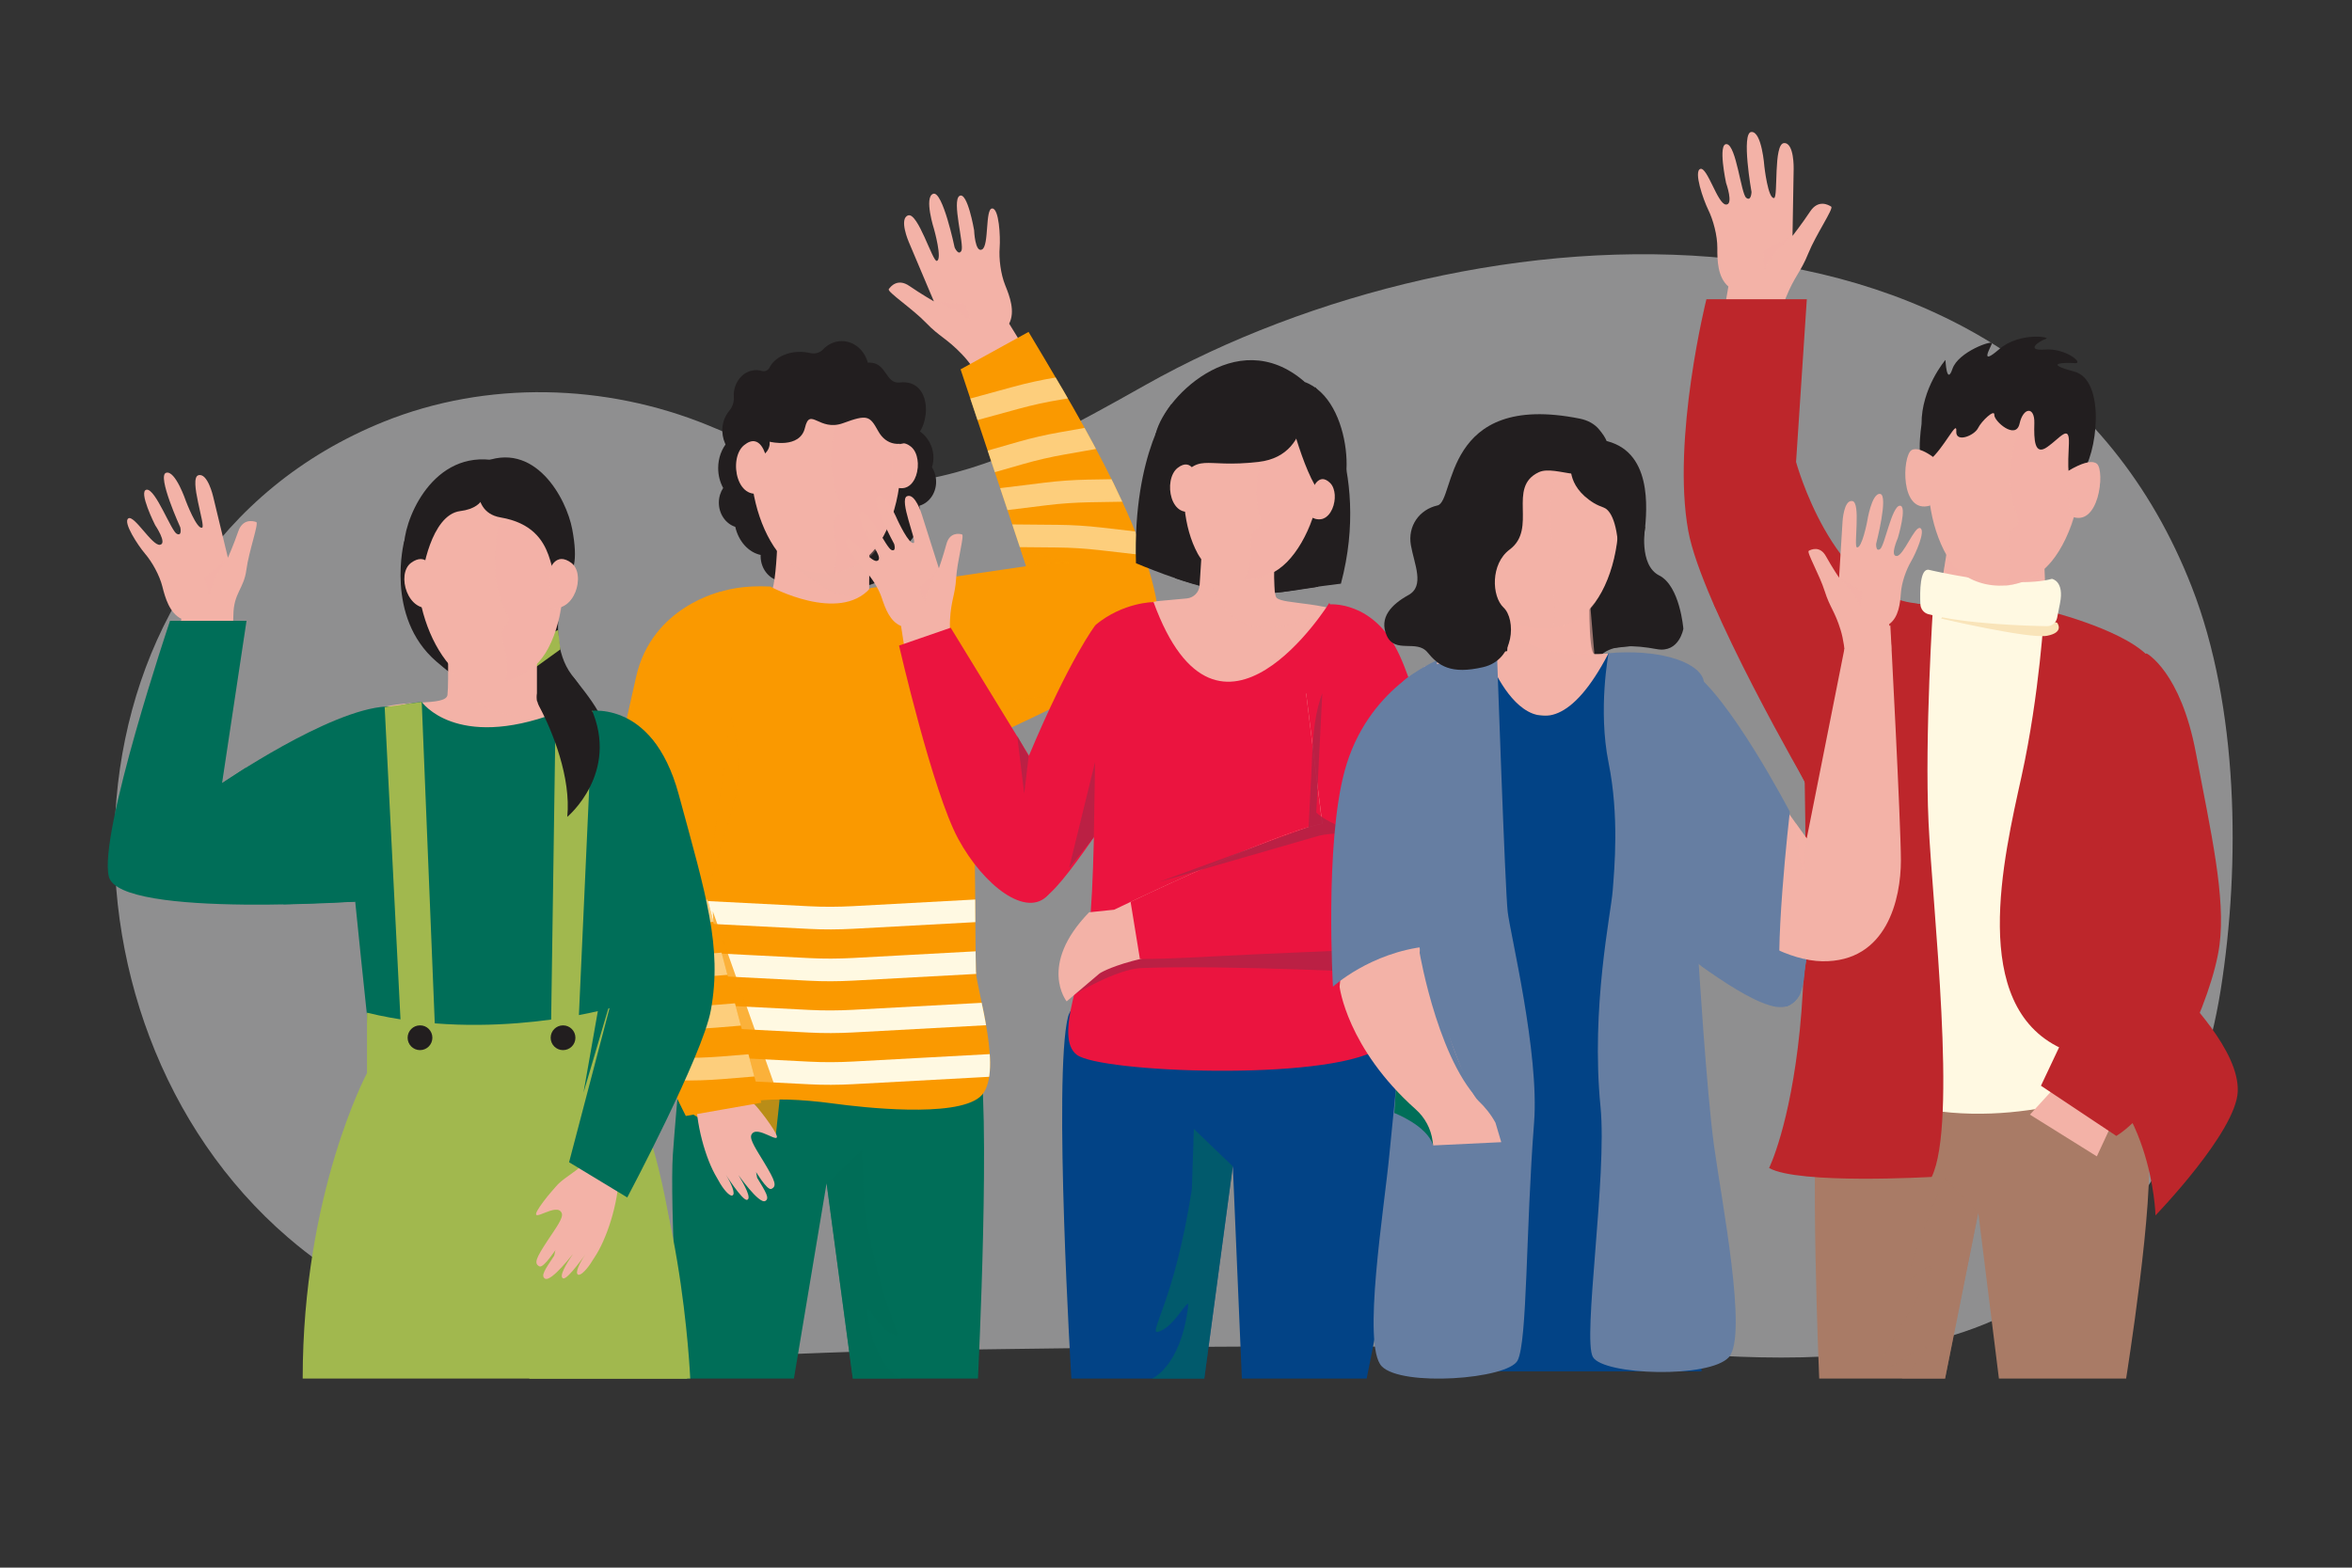 <?xml version="1.0" encoding="UTF-8"?>
<svg xmlns="http://www.w3.org/2000/svg" xmlns:xlink="http://www.w3.org/1999/xlink" version="1.1" x="0px" y="0px" viewBox="0 0 2450 1633.3" style="enable-background:new 0 0 2450 1633.3;" xml:space="preserve">
<rect x="0" y="0" width="2450" height="1633.3" fill="#333333" stroke="none"/>
<style type="text/css">
	.st0{opacity:0.5;fill:#ECEDEE;}
	.st1{fill:#221E1F;}
	.st2{fill:#F3B2A7;}
	.st3{opacity:0.24;fill:#F3B2A7;}
	.st4{opacity:0.68;fill:#F3B2A7;}
	.st5{fill:#006E58;}
	.st6{clip-path:url(#SVGID_00000155828735525257625270000010524091222595820698_);fill:#FFF9E2;}
	.st7{opacity:0.55;clip-path:url(#SVGID_00000078727375054454868730000018197612355117157042_);fill:#FFF9E2;}
	.st8{opacity:0.99;fill:#FA9900;}
	.st9{opacity:0.54;fill:#006E58;}
	.st10{opacity:0.74;fill:#FA9900;}
	.st11{fill:#FA9900;}
	.st12{opacity:0.55;clip-path:url(#SVGID_00000168102158864336693210000002208551839257863062_);fill:#FFF9E2;}
	.st13{opacity:0.58;fill:#F3B2A7;}
	.st14{opacity:0.65;fill:#006E58;}
	.st15{fill:#024386;}
	.st16{fill:#EB143F;}
	.st17{opacity:0.88;fill:#B52346;}
	.st18{fill:#A97B66;}
	.st19{opacity:0.61;fill:#A97B66;}
	.st20{fill:#FFF9E2;}
	.st21{fill:#BD262B;}
	.st22{fill:#F9E4B9;}
	.st23{fill:#A1B84E;}
	.st24{opacity:0.69;fill:#F3B2A7;}
	.st25{opacity:0.57;fill:#F3B2A7;}
	.st26{opacity:0.21;fill:#F3B2A7;}
	.st27{fill:#667EA2;}
</style>
<g id="Bg">
</g>
<g id="OBJECTS">
	<path class="st0" d="M615.8,1410.3c106.8,8.5,218.1-1.8,328.2-3.3c282.4-3.9,565.2-9.2,847.4,5.6c113.4,5.9,234,0.3,332.8-62.1   c107.7-68.1,168.9-193.1,189-319c20.9-131.5,18.5-295.6-30.1-420C2111.4,172,1534.3,209,1193.2,401.1   c-71.8,40.4-146.2,82.7-228.1,98.1c-85.3,16-151-24.9-227.5-56.1c-106.9-43.7-230.8-46.9-337.9-3.7   C53.4,579.2,36.9,1063.1,300,1289.3C395.9,1371.7,503.4,1401.4,615.8,1410.3z"></path>
	<g>
		<path class="st1" d="M975,499.3c-0.4-4.6-1.9-8.9-4.2-12.5c1.3-4.1,1.8-8.5,1.4-13c-1.7-18.5-18-32.1-36.4-30.4    c-18.5,1.7-32.1,18-30.4,36.4c0.4,4.7,1.8,9.2,4,13.1c-15,4.3-26,18.2-28,35.1c-15.5,6.6-25.7,24-23.9,43.3    c2.1,23.5,21,41.1,42.3,39.2c18.2-1.6,32.2-17.1,34.5-36.3c15.5-6.6,25.7-24,23.9-43.3c-0.1-1.3-0.3-2.7-0.5-4    C968.6,523.8,976.2,512.3,975,499.3z"></path>
		<path class="st1" d="M828.1,556.8c2.4-5.6,3.7-11.9,3.7-18.6c0-16.1-7.7-29.9-18.8-36.6c1.4-4.3,2.3-9,2.3-13.9    c0-21.4-15-38.8-33.6-38.8c-18.5,0-33.6,17.4-33.6,38.8c0,7.6,1.9,14.7,5.2,20.7c-2.8,4.3-4.5,9.6-4.5,15.3    c0,11.9,7.2,22,17.1,25.2c3.4,15,13.7,26.6,26.5,29.3c0,0.4-0.1,0.7-0.1,1.1c0,14.5,10.6,26.3,23.7,26.3s23.7-11.8,23.7-26.3    C839.8,569.8,835.1,561.4,828.1,556.8z"></path>
		<g>
			<path class="st2" d="M1032.1,414.9c0,0-13.2-28.1-29.7-45.4c-16.5-17.3-23.6-18.4-37.7-33.1c-14.1-14.7-40.7-32.3-38.9-35.1     c1.8-2.7,9.2-11.8,21.4-3.4c12.2,8.4,25.6,16.1,25.6,16.1L946.6,252c0,0-10.5-24.3-0.6-27.6c10.2-3.3,25.5,48.4,29.8,47.4     c6.1-1.3-2.8-32.9-2.8-32.9s-10.8-33.6-0.9-37c9.9-3.4,22.3,55.9,22.3,55.9s4,9.2,7.1,3.4c3.1-5.9-10.3-52.2-2-57.1     c8.3-4.8,15.2,35.8,15.2,35.8s0.9,23.9,8.3,20s3.1-42.2,10.4-42.7c7.3-0.5,8.8,29.6,7.9,40.9c-0.9,11.3,1.1,27.5,5.8,39.1     c4.7,11.6,10.6,27.3,4.1,40l22.3,36.2L1032.1,414.9z"></path>
			<path class="st3" d="M975.1,314.3c0,0,30,11.2,37.2,21.9l-7.2-19.6C1005.1,316.6,984,315.5,975.1,314.3z"></path>
		</g>
		<path class="st2" d="M810.4,524.5c0,0,0.8,89.1-9.2,96.6c0,0,50.4,28.6,104.2,0c0,0,0-68.1,0-87.4    C905.3,514.4,810.4,524.5,810.4,524.5z"></path>
		<path class="st4" d="M839,552.2l-29.1,22.5c0,0,57.8,55.3,81.3,44.8c15.4-6.9,14.1-20.9,14.1-20.9V564L839,552.2z"></path>
		<path class="st2" d="M782.8,465.9c4.8-47.7,31.5-88.3,87.8-83.5c86.5,7.5,81.2,152.1,34.6,196.4c-28.2,26.8-75,23-95.3-4    C789.3,547.3,779,504.3,782.8,465.9z"></path>
		<path class="st3" d="M934.1,460.1c-3.9-18.7-7.4-36.9-16.9-51.1L872.3,430c0,0-7.9,37.1-6.4,55.8c3.4,41.5,18.8,40.2,6.1,52    c-10.3,9.5,6.3,34.2-4.5,59.3c15.4-2.1,39.8-13.1,46.6-26.4C930.5,538.6,942.8,502,934.1,460.1z"></path>
		<path class="st5" d="M714.3,1049.7c0,0-10.1,105.9-13.4,153c-3.4,47.1,6.7,233.6,6.7,233.6H827l34-203.4l27.3,203.4h130.4    c0,0,14.3-289.1,0-346.2C1004.5,1032.9,714.3,1049.7,714.3,1049.7z"></path>
		<g>
			<defs>
				<path id="SVGID_1_" d="M802.3,611.1c0,0,71.5,38.7,104.2,1.7c0,0,63.9-14.3,90.8,40.3c21.2,43.1,17.4,277.9,19.3,358.9      c0.4,18.9,30.1,109.2,4,131c-26.1,21.9-123.2,10.7-152,6.8c-146.9-19.9-116,38.4-153.8,5.4c-37.8-33.1-35.3-196.1-36.1-243.2      c-0.8-47.1,4.2-180.7,9.2-206.7C693,679.1,698.1,606,802.3,611.1z"></path>
			</defs>
			<use xlink:href="#SVGID_1_" style="overflow:visible;fill:#FA9900;"></use>
			<clipPath id="SVGID_00000052817981152733798320000004007334037636744068_">
				<use xlink:href="#SVGID_1_" style="overflow:visible;"></use>
			</clipPath>
			<path style="clip-path:url(#SVGID_00000052817981152733798320000004007334037636744068_);fill:#FFF9E2;" d="M1055.7,958.6     l-167.3,9.1c-15.2,0.8-30.3,0.9-45.5,0.1l-180.4-9.2V935l180.4,9.2c15.2,0.8,30.3,0.7,45.5-0.1l167.3-9.1V958.6z"></path>
			<path style="clip-path:url(#SVGID_00000052817981152733798320000004007334037636744068_);fill:#FFF9E2;" d="M1055.7,1012.6     l-167.3,9.1c-15.2,0.8-30.3,0.9-45.5,0.1l-180.4-9.2V989l180.4,9.2c15.2,0.8,30.3,0.7,45.5-0.1l167.3-9.1V1012.6z"></path>
			<path style="clip-path:url(#SVGID_00000052817981152733798320000004007334037636744068_);fill:#FFF9E2;" d="M1055.7,1066.6     l-167.3,9.1c-15.2,0.8-30.3,0.9-45.5,0.1l-180.4-9.2v-23.6l180.4,9.2c15.2,0.8,30.3,0.7,45.5-0.1l167.3-9.1V1066.6z"></path>
			<path style="clip-path:url(#SVGID_00000052817981152733798320000004007334037636744068_);fill:#FFF9E2;" d="M1055.7,1120.5     l-167.3,9.1c-15.2,0.8-30.3,0.9-45.5,0.1l-180.4-9.2v-23.6l180.4,9.2c15.2,0.8,30.3,0.7,45.5-0.1l167.3-9.1V1120.5z"></path>
		</g>
		<g>
			<defs>
				<path id="SVGID_00000170270920251539622740000012319220739535683507_" d="M915.8,635.5l11.4-24.8l141.7-20.8l-68.3-205.1      c0,0,70.8-39,70.8-39c39.1,65.9,124.9,203.2,135.1,292.3c1.5,13.4-5.6,26.6-13.4,37.6c-24.7,35.3-193.6,106.3-193.6,106.3      L915.8,635.5z"></path>
			</defs>
			<use xlink:href="#SVGID_00000170270920251539622740000012319220739535683507_" style="overflow:visible;fill:#FA9900;"></use>
			<clipPath id="SVGID_00000034783598822656992150000013127659440614567815_">
				<use xlink:href="#SVGID_00000170270920251539622740000012319220739535683507_" style="overflow:visible;"></use>
			</clipPath>
			<path style="opacity:0.55;clip-path:url(#SVGID_00000034783598822656992150000013127659440614567815_);fill:#FFF9E2;" d="     M934.2,545.3l167.5,1.5c15.2,0.1,30.3,1.1,45.4,2.8l179.5,20.7l-1.5,23.6l-179.5-20.7c-15.1-1.7-30.2-2.7-45.4-2.8l-167.5-1.5     L934.2,545.3z"></path>
			<path style="opacity:0.55;clip-path:url(#SVGID_00000034783598822656992150000013127659440614567815_);fill:#FFF9E2;" d="     M921.6,523.4l166.3-20.5c15.1-1.9,30.2-2.9,45.4-3.2l180.6-3l1.6,23.6l-180.6,3c-15.2,0.3-30.3,1.3-45.4,3.2L923.3,547     L921.6,523.4z"></path>
			<path style="opacity:0.55;clip-path:url(#SVGID_00000034783598822656992150000013127659440614567815_);fill:#FFF9E2;" d="     M899.1,506.7l161-46.2c14.6-4.2,29.4-7.6,44.3-10.2l177.9-31.3l5.3,23.1l-177.9,31.3c-14.9,2.6-29.7,6-44.3,10.2l-161,46.2     L899.1,506.7z"></path>
			<path style="opacity:0.55;clip-path:url(#SVGID_00000034783598822656992150000013127659440614567815_);fill:#FFF9E2;" d="     M894.2,447.1l161.6-44.2c14.6-4,29.5-7.2,44.5-9.7l178.3-29.1l5,23.1l-178.3,29.1c-15,2.4-29.8,5.7-44.5,9.7l-161.6,44.2     L894.2,447.1z"></path>
		</g>
		<path class="st8" d="M1069,589.9c0,0,26.2-4.9,45.4-3.4l-51.1-13.7L1069,589.9z"></path>
		<path class="st9" d="M903.9,1368c-0.1-0.9-0.1-3.6-0.1-3.6c4.6,2.6,14.5,22.1,27.7,26.8c12.5,4.5-14.3-25.9-31.3-136.3l-1.9-57.7    l-37.2,35.7l27.3,203.4h17.8h32.3C938.4,1436.3,910.9,1425.2,903.9,1368z"></path>
		<g>
			<path class="st2" d="M929.5,475.2c0,0,4.8-21.6,19.4-9.8c14.6,11.8,6.3,54.2-19.4,40.6L929.5,475.2z"></path>
			<path class="st3" d="M929.5,475.2c0,0,4.8-21.6,19.4-9.8c14.6,11.8,6.3,54.2-19.4,40.6L929.5,475.2z"></path>
		</g>
		<polygon class="st10" points="1126,722.3 1005.8,733.7 1012.8,776.5   "></polygon>
		<path class="st10" d="M761.8,846.9l-26.1,85.4l25.6-187.1l2.9,11.8C771.6,786.6,770.8,817.7,761.8,846.9z"></path>
		<polygon class="st10" points="747.2,1039.4 742.5,949.4 812.1,1145.6 808.3,1181.1 735.8,1162.7   "></polygon>
		<path class="st2" d="M797.3,1251.2c4.5-2.7,0.7-8.8-8.6-24.1c-0.3-0.6-0.8-5.2-1.1-5.8c-1.3-2.6,11.4,19.5,15.9,17.4    c6-2.8,4.2-8-7.5-27.5c-7.6-12.6-15.3-23.8-13.4-28.6c5.1-12.3,32.4,12.7,25.6-1.5c-2.3-4.8-9.7-15.3-13.8-20.4    c-7.9-9.8-6.2-9-24.4-23.1c-28.5-22.3-15.9-85-33.5-44.7c-5.9,13.5-11.3,28.1-11.6,44.9c-0.7,33.5,10.6,70.5,21.5,88.6    c0.7,1.2,1.4,2.3,2,3.5c5.1,9.5,11.5,16.5,14.3,15.7c4.2-1.2-1.3-13.2-6.5-21.5c-1.5-2.4,17.2,27.3,22,26c5-1.4-2.8-15.5-8.8-25.5    C767.7,1221.9,790.6,1255.4,797.3,1251.2z"></path>
		<path class="st11" d="M768.7,691.8l-16.9-75.6c0,0-72.8,15.3-89.2,89.1c-16.4,73.7-44.3,186-35,247.9    c8.2,54.5,86.8,209.5,86.8,209.5l78.6-13.8l-57.3-216.6L768.7,691.8z"></path>
		<path class="st1" d="M937.2,398.5c-14.8,1.7-13.5-20.7-31.4-20.7c-0.6,0-1.2,0-1.8,0.1c-3.5-13-14.3-22.5-27.2-22.5    c-7.5,0-14.4,3.3-19.4,8.6c-3.6,3.8-8.8,5-13.7,3.8c-15.3-3.7-34.7,1.1-42,14.9c0,0,0,0,0,0.1c-1.6,3.1-4.9,4.6-8,3.7    c-3.2-1-6.7-1.2-10.3-0.4c-9.7,1.9-17.3,10.8-18.8,21.6c-0.3,2-0.3,3.9-0.2,5.7c0.4,5.4-1.4,10.5-4.7,14.5    c-17.3,21.2-0.9,52.4,18.8,51c25.9-1.8,23.2-18.7,23.2-18.7s31.5,7.9,36.8-14.5c5.3-22.4,14.7,4.4,39.9-4.9    c25.2-9.3,27.6-7.5,36.3,8.2c8.6,15.7,23.9,16.5,36.3,8.4C970.2,444.8,971.7,394.6,937.2,398.5z"></path>
		<path class="st2" d="M797.8,475.2c0,0-5.6-25.3-22.7-11.4c-17.1,13.8-7.4,63.5,22.8,47.5L797.8,475.2z"></path>
		<g>
			<defs>
				<path id="SVGID_00000036965104032739876070000003380233164806382527_" d="M768.7,691.8l-16.9-75.6c0,0-72.8,15.3-89.2,89.1      c-16.4,73.7-44.3,186-35,247.9c8.2,54.5,86.8,209.5,86.8,209.5l78.6-13.8l-57.3-216.6L768.7,691.8z"></path>
			</defs>
			<clipPath id="SVGID_00000113318692375962878840000006230777034566385303_">
				<use xlink:href="#SVGID_00000036965104032739876070000003380233164806382527_" style="overflow:visible;"></use>
			</clipPath>
			<path style="opacity:0.55;clip-path:url(#SVGID_00000113318692375962878840000006230777034566385303_);fill:#FFF9E2;" d="     M899.2,937.7l-165.8,24c-15,2.2-30.1,3.6-45.3,4.1l-180.5,6.9l-2.1-23.6l180.5-6.9c15.2-0.6,30.3-2,45.3-4.1l165.8-24     L899.2,937.7z"></path>
			<path style="opacity:0.55;clip-path:url(#SVGID_00000113318692375962878840000006230777034566385303_);fill:#FFF9E2;" d="     M906.1,1003.5l-167,13.7c-15.1,1.2-30.3,1.7-45.5,1.3l-180.6-4.3l-0.6-23.6l180.6,4.3c15.2,0.4,30.4-0.1,45.5-1.3l167-13.7     L906.1,1003.5z"></path>
			<path style="opacity:0.55;clip-path:url(#SVGID_00000113318692375962878840000006230777034566385303_);fill:#FFF9E2;" d="     M912.7,1057l-167,13.7c-15.1,1.2-30.3,1.7-45.5,1.3l-180.6-4.3L519,1044l180.6,4.3c15.2,0.4,30.4-0.1,45.5-1.3l167-13.7     L912.7,1057z"></path>
			<path style="opacity:0.55;clip-path:url(#SVGID_00000113318692375962878840000006230777034566385303_);fill:#FFF9E2;" d="     M919.3,1110.6l-167,13.7c-15.1,1.2-30.3,1.7-45.5,1.3l-180.6-4.3l-0.6-23.6l180.6,4.3c15.2,0.4,30.4-0.1,45.5-1.3l167-13.7     L919.3,1110.6z"></path>
		</g>
	</g>
	<g>
		<path class="st1" d="M1259.8,445.3l-39.6-24.1c0,0-40.3,49.6-36.9,165.6c0,0,54.3,23,73.6,23.7c46.6,1.6,18.8-107.9,18.8-107.9    L1259.8,445.3z"></path>
		<path class="st1" d="M1364.2,470.2l5.8-67.1c0,0,59.2,83.2,26.8,205c0,0-36.5,4.5-50.6,7.1c-50.3,9.2-98-7.4-98-7.4l30-71.6    L1364.2,470.2z"></path>
		<path class="st1" d="M1349.4,541.1l33-12.7l-9.3,82.9c0,0-46.8,8.2-73.3,8.4c-26.5,0.1-75.8-17.3-75.8-17.3l2.5-82.2L1349.4,541.1    z"></path>
		<path class="st2" d="M1328,568.5c0,0-2.9,45.3,1.2,53.7c4,8.3,60.2,3.2,90,25.9c29.9,22.7-68.7,61.5-68.7,61.5l-59.1,29.8    L1175,664.6l0.9-7.8c1.8-16.6,15.3-29.6,32-30.7l28.3-2.6c7.3-0.7,13-6.5,13.4-13.8l3-47.4L1328,568.5z"></path>
		<path class="st13" d="M1328,568.5c0,0-2.2,47.1,1.2,53.7c3.4,6.6,54.8,11.1,54.8,11.1s-48.7,31.7-86.7,16.8    c-37.9-14.9-44.1-75-44.1-75L1328,568.5z"></path>
		<path class="st2" d="M1237.7,476.2c10.5-41.9,39.7-74.6,89.2-62.9c76.1,18,52.4,146.2,5.1,179.6c-28.7,20.2-69.9,10.6-84.4-16.1    C1232.8,549.6,1229.2,509.9,1237.7,476.2z"></path>
		<path class="st3" d="M1373.2,490.9c-1-17.2-1.7-33.9-8.3-47.8l-42.8,12.9c0,0-11.9,32-13,48.9c-2.4,37.4,11.5,38.3-1.4,47.1    c-10.4,7.1,1.1,31.3-11.8,52.3c14,0.2,38.6-11.1,47-21.5C1364.5,556,1375.5,529.4,1373.2,490.9z"></path>
		<path class="st1" d="M1358.6,397.5c0,0,13.8,76.5-47.3,83.7c-61.1,7.2-60.6-12.3-87.4,25.1c-14,19.6-23.5-30.3-20.5-51.5    C1208.6,418,1287.2,335.8,1358.6,397.5z"></path>
		<path class="st1" d="M1342.8,430.5c0,0,21.2,86.7,42.1,90.6c27.8,5.2,26.1-105.3-26.7-123.4c-47.4-16.2-14.5,38.1-14.5,38.1    l31.1,14.9L1342.8,430.5z"></path>
		<path class="st14" d="M1419.9,794.5c0,0-4.8,164.4,2.8,201.7c6.1,30.1,4.1,12.6,4.1,12.6l25.4-36.6    C1452.1,972.2,1431.6,902.1,1419.9,794.5z"></path>
		<path class="st2" d="M1247,498.1c0,0-4.7-22.8-20.3-10.6s-7.6,57.1,19.8,43.1L1247,498.1z"></path>
		<g>
			<path class="st15" d="M1443.9,1015.6c0,0,21.8,86.3,21.6,166.5c-0.2,51.3-41.9,254.2-41.9,254.2h-130l-9.4-221.3l-29.7,221.3     h-138.5c0,0-19-314.6-3.5-376.8C1128,997.3,1443.9,1015.6,1443.9,1015.6z"></path>
			<path class="st9" d="M1237.5,1362c0.1-1,0.1-3.9,0.1-3.9c-5,2.8-15.8,24.1-30.2,29.2c-13.6,4.9,15.6-28.2,34.1-148.3l2.1-62.8     l40.5,38.9l-29.7,221.3h-19.3h-35.1C1199.9,1436.3,1229.8,1424.2,1237.5,1362z"></path>
		</g>
		<g>
			<path class="st2" d="M1367.1,510.2c0,0,6.1-18.9,18.3-7.1c12.1,11.8,1,49.2-20.9,34.7L1367.1,510.2z"></path>
			<path class="st3" d="M1367.1,510.2c0,0,6.1-18.9,18.3-7.1c12.1,11.8,1,49.2-20.9,34.7L1367.1,510.2z"></path>
		</g>
		<path class="st16" d="M1394.9,660.2l-10.1-32.2c0,0-115.3,185.6-183.2-0.7c0,0-31.5,0-60.3,23.7c0,0,1,23.5,0,103.3    c-1.2,89.9-1.8,168.3-6.7,213.3c-4.9,45-37.2,113-12.9,131.4c24.2,18.4,257.1,27.8,313.7-5.8c36.9-21.9-10.5-138.9-10.5-138.9    L1394.9,660.2z"></path>
		<g>
			<path class="st2" d="M995.6,693.1c0,0-7.1-26.3-6-47.2c1.1-20.9,5.3-25.7,6.4-43.6c1.1-17.9,8.8-44.8,6.1-45.5     c-2.7-0.8-12.8-2.6-16.2,9.9c-3.4,12.6-7.9,25.4-7.9,25.4l-17.9-56.4c0,0-6.8-22.3-15.3-18.7c-8.6,3.6,10.4,46.8,7.1,48.6     c-4.8,2.6-16.9-23.6-16.9-23.6s-11.9-28.6-20.5-25.3c-8.5,3.4,16.9,50,16.9,50s2.6,8.4-2.8,6.3c-5.4-2.1-22.8-40.8-31.1-39.3     c-8.3,1.5,10.2,32.6,10.2,32.6s12.9,16.5,5.8,18.1c-7.1,1.6-26.1-26.5-31.2-22.6c-5.2,3.8,11,24.8,18,31.9     c7,7.1,14.9,19,18.3,29.5c3.5,10.5,8.4,24.3,20,29l5.7,36.8L995.6,693.1z"></path>
			<path class="st3" d="M976.5,593.5c0,0-13.7,24.5-12.4,35.8l-6.3-17.2C957.7,612.1,971.3,599.3,976.5,593.5z"></path>
		</g>
		<path class="st16" d="M1162.1,701l-20.9-49.9c0,0-26.6,34.1-69.7,137c-33.5,79.9-6,153.4,13.4,148.4c19.4-5,86.7-113.3,86.7-113.3    L1162.1,701z"></path>
		<path class="st16" d="M1081.3,802.7l-91-148.7l-53.8,18.6c0,0,35.1,152.7,61.7,201.5c26.5,48.8,71.4,83.1,93.7,58.2    C1114.1,907.3,1081.3,802.7,1081.3,802.7z"></path>
		<polygon class="st17" points="1066.9,826.9 1071.5,788.1 1059.6,766.8   "></polygon>
		<path class="st17" d="M1282.8,965.4l-13.3,1.8l-62.6,8.3l-82.1,42.1l-4.8,18.1c0,0,43.3-26.1,68.8-27.1    c88.2-3.5,254.7,5.2,254.7,5.2l-18.6-59.3L1282.8,965.4z"></path>
		<path class="st2" d="M1360.5,722.1c0,0,151.3,145.9,131.8,225.7c-11,44.9-47,29.6-181.4,36c-130.4,6.2-165.5,30.4-165.5,30.4    l-34.3,29.1c0,0-30.2-37.6,23.4-92.8l26.1-2.7c0,0,165.9-80.4,216.7-89.5L1360.5,722.1z"></path>
		<path class="st16" d="M1457.9,682.8c-26.6-58.2-73.9-53.1-73.9-53.1l-23.5,92.3l16.9,136.2c-40.8,7.3-156.1,60.7-199.7,81.4    l9.7,59.5c35.9,0,64.9-2.3,123.5-5c134.4-6.4,170.5-1.4,181.4-46.4C1511.8,868,1484.5,741.1,1457.9,682.8z"></path>
		<polygon class="st17" points="1140.7,793.9 1139.4,872.3 1113.7,904.2   "></polygon>
		<path class="st17" d="M1371.1,846.6l6.3-124.5l-1.7,5c-7.4,21.8-8.5,48-9.7,78.2l-2.9,56.4l-156.2,57.3l167.1-48.3    c25.4-5.7,50.9,0.8,50.9,0.8S1386.4,860.8,1371.1,846.6z"></path>
	</g>
	<g>
		<polygon class="st2" points="2128.4,557.6 2131.8,651.1 2017.6,639.1 2031.6,552.3   "></polygon>
		<polygon class="st3" points="2128.4,557.6 2131.8,651.1 2017.6,639.1 2031.6,552.3   "></polygon>
		<g>
			<path class="st18" d="M2175.5,1019.6c0,0,53.9,123.6,61.8,175c7.9,51.4-22.6,241.7-22.6,241.7h-132.5l-21.5-172.9l-34.6,172.9     h-131.1c0,0-10.2-238.3,0-299.3c10.2-61,234.3-70.3,234.3-70.3L2175.5,1019.6z"></path>
			<path class="st19" d="M2025.2,1227l35.5,36.4l-34.6,172.9h-45.1c0,0,35.3-36.2,22.5-33c-12.9,3.2-64.1,51.2-36.9,1.6     c27.2-49.6,71.6-111.7,25.1-73.2C1975.1,1345.4,2025.2,1227,2025.2,1227z"></path>
		</g>
		<g>
			<path class="st2" d="M1849.1,365.8c0,0,1.9-32.2,11-55.2c9.2-23.1,15.6-26.8,23.5-46.5c7.9-19.6,26.7-46.9,23.9-48.8     c-2.8-1.9-13.4-7.8-21.9,5c-8.5,12.8-18.4,25.5-18.4,25.5l1.2-69.9c0,0,0.7-27.5-10.1-26.8c-11.1,0.8-5.9,56.5-10.3,57.2     c-6.3,1.1-10.1-32.8-10.1-32.8s-2.6-36.6-13.5-36c-10.9,0.5,0.1,62.5,0.1,62.5s-0.3,10.4-5.6,6c-5.3-4.4-10.3-54.3-20.1-55.8     c-9.8-1.5-0.8,40.4-0.8,40.4s8.3,23.3-0.3,22.5c-8.6-0.8-19.3-39.5-26.5-37.1c-7.2,2.4,3,31.9,8.2,42.5     c5.2,10.6,9.6,26.9,9.5,39.9c-0.1,13.1,0.3,30.4,11.5,40.1l-7.5,43.5L1849.1,365.8z"></path>
			<path class="st3" d="M1865.1,246.9c0,0-24.6,22.4-27.4,35.5l-0.6-21.7C1837,260.7,1857,251.4,1865.1,246.9z"></path>
		</g>
		<path class="st20" d="M2081.5,628.4l61.3,14.5c0,0,44.4,16.1,73.4,45.9c29,29.8-13.1,260.8-13.1,260.8L2193,1137    c0,0-132.2,52.6-248.4,0c-75.1-34-20.3-344.3-20.3-344.3l43.6-164.3l65.8,4.1L2081.5,628.4z"></path>
		<path class="st21" d="M2129.5,635.5c0,0-4.8,87.4-23.7,173.2c-18.9,85.7-55,238.3,40.8,283.3c95.8,45,98.7,174.3,98.7,174.3    s84.3-87.2,85.7-129.3s-50.8-94.8-72.6-119.3c-21.8-24.5-45-223.6-45-223.6s53.5-81.9,22.8-111.9    C2207.1,654,2129.5,635.5,2129.5,635.5z"></path>
		<path class="st21" d="M2013.7,629.7c0,0-9,137.1-4.8,227.2c4.2,90.1,30.3,313.3,3.3,369.3c0,0-138.9,8.1-169.4-9.3    c0,0,21.8-43.6,32-143.8c10.2-100.2,4.4-267.3,4.4-306.5s82.8-138.2,82.8-138.2S1986.8,628.4,2013.7,629.7z"></path>
		<path class="st21" d="M1960.7,686.7c0,0,67.1-54.2,33.4-58.3c-86.1-10.5-123.2-147.1-123.2-147.1l11.2-169.5h-104.6    c0,0-36.3,145.3-18.9,241.3c13.8,76.2,124.8,267.1,124.8,267.1L1960.7,686.7z"></path>
		<path class="st22" d="M2035,622.2l-12.9,22.3c0,0,91.7,21.4,110.3,17.9c18.6-3.6,10.4-13.6,10.4-13.6L2035,622.2z"></path>
		<polygon class="st21" points="2162,834.9 2203.1,949.6 2151.7,1077.1 2177.4,956   "></polygon>
		<polygon class="st21" points="2265.6,1040 2303.3,1070.7 2219.9,1171.6   "></polygon>
		<polygon class="st2" points="2145.5,1127.4 2114.5,1161.3 2184.2,1204.8 2208.5,1152.5   "></polygon>
		<path class="st21" d="M2214.8,688.7l21.3-7.9c0,0,35.3,18.9,51.2,103.2c16,84.3,31.2,150.4,24.7,200.5    c-7.3,56.1-58.1,168.5-107.5,199l-78.5-52.3l85.7-181.6l-48.6-141.1C2143.1,761.2,2166.6,706.6,2214.8,688.7z"></path>
		<polygon class="st21" points="1879.1,766.6 1882.8,820.3 1784.5,628.4   "></polygon>
		<path class="st20" d="M2009.4,593.7c0,0,85.6,20.8,128,9.4c0,0,13.2,2,8.4,25.7l-3,15.1c-1,5-5.5,8.6-10.6,8.5    c-23.1-0.4-85.8-2.4-123.5-12.5c-4.8-1.3-8.1-5.5-8.3-10.4C1999.8,616.3,1999.9,591.6,2009.4,593.7z"></path>
		<path class="st2" d="M2010.6,472.3c7.8-48.1,37.5-87.7,94.2-79.3c87.3,13,72.9,159.4,22.9,201.4c-30.3,25.5-77.6,18.7-96.4-10    C2012.2,555.3,2004.3,511,2010.6,472.3z"></path>
		<path class="st3" d="M2164.5,475.8c-2.8-19.2-5.2-37.9-13.9-53l-46.9,18.6c0,0-10.3,37.2-9.9,56.2c0.8,42.3,16.6,42,3,53.1    c-11,9,4.3,35.1-8.2,59.9c15.8-1.2,42.4-16.1,50.8-28.7C2161,549.9,2170.7,518.9,2164.5,475.8z"></path>
		<path class="st1" d="M2001.6,441.8c0,0-7.7,51.2,8,38c15.7-13.1,29.1-43.3,28.2-30.6c-0.9,12.7,18.8,4.6,22.6-3.1    c3.8-7.7,17.5-20.3,17-13.9c-0.5,6.4,22.4,26.7,26.3,9.2c3.9-17.4,15.9-18.1,15.4-0.6c-0.5,17.5,0.1,34.4,13.5,24.9    c13.4-9.4,23.2-24.3,22.5-3.7c-0.7,20.5-3.8,50.7,12.8,31.9c16.6-18.8,26.4-97.9-7.3-106.8c-33.7-8.9-9.7-9.5,0.6-8.7    c10.3,0.8-9.2-15.9-30.9-14.2c-21.7,1.6-5.7-9.2,0.8-11.1c6.5-1.9-27.4-7.6-48.7,10.8c-21.3,18.4-8.6-2.2-7.5-6.1    c1.1-3.9-35,8.6-41.1,26.5c-6.1,17.9-7.3-9.3-7.3-9.3S2001.4,404.2,2001.6,441.8z"></path>
		<path class="st2" d="M2022.6,483.3c0,0-21.7-20.1-31.4-14.3c-9.7,5.8-12.4,67.3,19.4,57.7L2022.6,483.3z"></path>
		<path class="st2" d="M2151.1,492.8c0,0,24.4-16.7,33.1-9.6c8.7,7.1,2.4,68.3-27.6,54.3L2151.1,492.8z"></path>
		<path class="st3" d="M2151.1,492.8c0,0,24.4-16.7,33.1-9.6c8.7,7.1,2.4,68.3-27.6,54.3L2151.1,492.8z"></path>
	</g>
	<g>
		<path class="st1" d="M550.9,663.8l30.7-16.6c0,0-3.8,32.5,13.9,55.9c17.7,23.4,42.2,48.9,41.1,89.2c-1.1,40.4-85.8,28.7-85.8,28.7    V663.8z"></path>
		<polygon class="st23" points="559.1,666.3 581.3,656.4 583.7,676.6 556.5,696.2   "></polygon>
		<path class="st1" d="M421,563.9c0,0-20.3,78.6,33.3,125.1c40.4,35,71.1,47.8,71.1,47.8s27.9-52.5-3.2-100.4    c-31.1-47.8-34.6-66.2-43.2-68.6C470.4,565.5,421,563.9,421,563.9z"></path>
		<path class="st2" d="M466.1,646.8c0,0,1.6,65.3,0,77.3c-1.6,12-47,4-73.3,15.1c-26.3,11.2,35.6,57.4,35.6,57.4h86.3h43.8    l66.9-51.8l-66.3-14.3v-63.7L466.1,646.8z"></path>
		<path class="st24" d="M479,672.5l-10.4,20.5c0,0,8.5,30.6,37.3,43.8c28.8,13.2,60.6,10.5,60.6,10.5l-7.3-16.8v-63.7L479,672.5z"></path>
		<path class="st2" d="M434.6,589.9c1.2-46.4,24.1-87.6,78.8-86.9c84.1,1.1,89.2,141.1,47.4,187.2c-25.4,27.9-70.8,27.5-92.3,2.9    C446.7,668,433.6,627.2,434.6,589.9z"></path>
		<path class="st3" d="M580.3,573.5c-5.1-17.8-9.8-35.1-19.9-48.2l-41.9,23.6c0,0-5,36.4-2.2,54.3c6.2,39.8,21,37.5,9.6,49.8    c-9.2,9.9,8.5,32.6-0.1,57.6c14.8-3.1,37.9-20.6,44.3-33.6C586.5,643.9,591.7,613.4,580.3,573.5z"></path>
		<path class="st1" d="M501.7,482.2c0,0-17.2,50.6,19.7,56.9c65,11.1,46.5,71.2,64.3,64.9c12.5-4.4,16.5-19.8,10.4-52.5    C590,518.9,556.7,457.8,501.7,482.2z"></path>
		<path class="st1" d="M505.1,506.7c0,0,4.7,22-25.8,25.8c-30.5,3.9-40.1,65.9-39.4,70.7c0.7,4.8-17.7-6.1-19-31.9    c-1.4-25.8,26.5-98.9,89.7-92.3C573.7,485.6,505.1,506.7,505.1,506.7z"></path>
		<path class="st2" d="M573.2,592.5c0,0,6-17.7,21.8-6.1c15.8,11.6,3.5,53.6-22.7,46.3L573.2,592.5z"></path>
		<path class="st2" d="M450,592.5c0,0-6-17.7-21.8-6.1c-15.8,11.6-3.5,53.6,22.7,46.3L450,592.5z"></path>
		<path class="st3" d="M573.2,592.5c0,0,6-17.7,21.8-6.1c15.8,11.6,3.5,53.6-22.7,46.3L573.2,592.5z"></path>
		<g>
			<path class="st2" d="M223.4,715.9c14.2-9.1,19.4-45.8,19.7-74.8c0.2-23.3,10.9-27.5,13.5-47.2c2.6-19.7,13.3-49,10.3-50     c-3-1.1-14-3.9-18.7,9.7c-4.7,13.7-10.8,27.5-10.8,27.5L222,517.2c0,0-5.8-25.2-15.5-22c-9.9,3.3,7.9,52.8,4.1,54.5     c-5.5,2.5-16.9-27.5-16.9-27.5s-11-32.7-20.7-29.6s14.8,56.8,14.8,56.8s2.2,9.6-3.6,6.8c-5.9-2.8-22.1-47-31.4-46     c-9.3,1,8.8,36.9,8.8,36.9s13.1,19.3,5,20.5c-8.1,1.3-26.8-31.4-32.9-27.5c-6,3.9,10.2,28.4,17.4,36.8c7.2,8.4,15,22.2,18,34.1     c3,11.9,7.4,27.6,19.9,33.8l-10.6,43.4C178.3,688.2,211.3,723.6,223.4,715.9z"></path>
			<path class="st3" d="M235.5,583c0,0-17.5,25.9-17.1,38.5l-5.4-19.7C213,601.9,229.2,589,235.5,583z"></path>
		</g>
		<path class="st5" d="M439.3,731.3c0,0,35.3,50.6,139.6,11.7c0,0,86.7-10.2,109.1,41.6c22.3,51.8-51,306.8-51,306.8l-250.7,4    c0,0-32.2-297.2-29.8-317.9C358.8,756.8,393.1,736,439.3,731.3z"></path>
		<path class="st5" d="M426.7,830.1c0,0-0.1-95.3-24.4-94c-59.4,3.2-171,79.9-171,79.9l25.5-169.2h-79.7c0,0-74.9,222.3-63.7,266.6    c11.2,44.2,272.9,25,272.9,25L426.7,830.1z"></path>
		<path class="st23" d="M382.3,1055.1v62.9c0,0-67,125.2-67,318.3H719c0,0-9.6-221.7-80.5-316.5l-1.6-69.9    C636.9,1050,510.8,1086.4,382.3,1055.1z"></path>
		<path class="st23" d="M631,1148.3c0,0-127.1,177-104.2,163.7c22.9-13.3,71.9-51.6,56-10.1c-15.9,41.4,13.5,33.5,13.5,33.5    s-54.3,62.2-63.5,78.1c-9.2,15.9,80.2-41.4,74.5-31.9c-5.7,9.6-56.3,54.8-56.3,54.8h164.8c0,0-12.8-258.2-73-316.5L631,1148.3z"></path>
		<path class="st2" d="M567.6,1332.1c-4.3-2.9-0.4-8.8,9.6-23.7c0.4-0.6,1-5.1,1.4-5.8c1.4-2.6-12.3,19.1-16.7,16.8    c-5.9-3-3.8-8.2,8.7-27.2c8.1-12.3,16.4-23.2,14.6-28.1c-4.6-12.5-33,11.4-25.6-2.6c2.5-4.7,10.3-14.9,14.7-19.8    c8.3-9.5,6.6-8.7,25.4-22.1c29.5-21.1,19.6-84.4,35.5-43.4c5.3,13.8,10.1,28.6,9.7,45.5c-0.7,33.6-13.6,70.2-25.3,87.8    c-0.8,1.1-1.5,2.3-2.2,3.4c-5.5,9.3-12.2,16.1-15,15.2c-4.2-1.4,1.9-13.2,7.4-21.3c1.6-2.3-18.4,26.7-23.1,25.1    c-5-1.6,3.4-15.5,9.9-25.1C598.5,1304,574.2,1336.5,567.6,1332.1z"></path>
		<path class="st23" d="M467,1122c0,0,135.2-4,169.9-30.5l1.6,28.4l12.7,28.4c0,0-23.4-17.5-52.6-16.1    C569.3,1133.6,467,1122,467,1122z"></path>
		<path class="st5" d="M592.3,823.7l17.2-82.4c0,0,69.6-16.4,97.5,86.4c28.7,105.7,45.4,158.6,33.5,224.7    c-8.5,47.2-87.1,195.2-87.1,195.2l-60.6-36.7l50.6-192.8L586.4,838L592.3,823.7z"></path>
		<polygon class="st23" points="400.7,736.7 418.8,1094.2 453.9,1091.4 439.3,731.3   "></polygon>
		<polygon class="st23" points="578.9,733.8 573.7,1091.4 601.5,1091.4 617.4,740.8   "></polygon>
		<path class="st1" d="M450.4,1081.2c0,7.1-5.8,12.9-12.9,12.9c-7.1,0-12.9-5.8-12.9-12.9c0-7.1,5.8-12.9,12.9-12.9    C444.6,1068.2,450.4,1074,450.4,1081.2z"></path>
		<circle class="st1" cx="586.5" cy="1081.2" r="12.9"></circle>
		<path class="st1" d="M575.2,710.9l-5.9,1.5c-10.3,2.6-12.6,14.2-7.6,23.6c13.9,25.9,33.3,74.5,29.2,115.1    c0,0,54.9-45.6,24.8-113.2C585.8,670.5,575.2,710.9,575.2,710.9z"></path>
		<polygon class="st5" points="221.2,851.1 231.3,816 256.7,799.5   "></polygon>
		<path class="st5" d="M370,939.4l11.7-65c0,0-44.1,58.3-87.5,67.8L370,939.4z"></path>
		<polygon class="st5" points="619.9,888.2 643.3,1018.1 607.8,1138.4 628.7,1019.7   "></polygon>
	</g>
	<g>
		<path class="st1" d="M1698.1,541.3l15.6,7.8c0,0-6.9,39.6,14.7,50.5c21.6,10.9,25.1,55.5,25.1,55.5s-4.3,25.5-27.7,21.2    c-23.3-4.3-45.7-5.2-57.9,6.1c-12.2,11.2-130.8,6.4-135.9-3.9c-5.2-10.3,16.4-124.4,16.4-124.4l90.9,5.2L1698.1,541.3z"></path>
		<path class="st1" d="M1667.9,557.7l17,3.8c0,0,6.7,33.6,1.2,56.7c-5.5,23.1,11.6,55.1,11.6,55.1s-125.8,14.9-149.8,5.1    c-24-9.8-8.7-121.6-8.7-121.6l117.4-2.8L1667.9,557.7z"></path>
		<path class="st2" d="M1655.7,608.8c0,0-1.8,71.8,5.2,72.6c7,0.9,71.8-7.3,99.3,16.6c18,15.7-33.6,50-33.6,50h-77l-77-5.2    l-89.9-47.7c0,0,19.9-9.6,87.3-16.7l4.3-69.6H1655.7z"></path>
		<path class="st25" d="M1578.9,618.2l-13.3,24.1c0,0,9.1,43.2,95.2,39.2l-5.3-63.2H1578.9z"></path>
		<path class="st2" d="M1532.7,525.8c4.7-47,31.1-87.1,86.5-82.3c85.3,7.4,80,150,34.1,193.5c-27.8,26.4-73.9,22.6-93.9-4    C1539.1,606,1528.9,563.6,1532.7,525.8z"></path>
		<path class="st26" d="M1681.8,520c-3.8-18.5-7.3-36.4-16.6-50.4l-44.3,20.8c0,0-7.8,36.6-6.3,55c3.3,40.9,18.5,39.7,6,51.2    c-10.1,9.4,6.2,33.7-4.4,58.5c15.2-2.1,37.7-14.1,45.2-26.7C1680.5,596.4,1690.4,561.4,1681.8,520z"></path>
		<path class="st1" d="M1643.6,469.6l-6.9,11.2c0,0-6.7,24.8,23.7,43.4c3.2,1.9,6.6,3.3,10.1,4.6c4.7,1.7,14.3,10,15.6,48.9    c1.6,51.9,25-0.9,27.6-28.5c2.6-27.7,5.2-89.1-54.5-91.7C1599.5,454.8,1643.6,469.6,1643.6,469.6z"></path>
		<g>
			<path class="st27" d="M1880,929.6l-37.8-26.8V991l7.2,48.7l11.7,8.8c0,0,11.6-4.8,14.4-14.6c2.9-9.8,11-67.1,11-67.1L1880,929.6z     "></path>
			<path class="st27" d="M1880,929.6l-37.8-26.8V991l7.2,48.7l11.7,8.8c0,0,11.6-4.8,14.4-14.6c2.9-9.8,11-67.1,11-67.1L1880,929.6z     "></path>
		</g>
		<path class="st15" d="M1547.8,678.4c0,0,50.8,150.2,127.8,2.2c0,0,77.8,22.8,77.8,101.6c0,78.9,10.6,403,10.6,403l8.5,243.6    h-289.7l9.5-573l6.9-158.2L1547.8,678.4z"></path>
		<path class="st2" d="M1704.4,723.8l43.5-25.3c0,0,23.3,3.4,52.2,52.9c28.8,49.6,81.9,122.2,81.9,122.2l39.2-197.2l47.9-24.9    c0,0,11,205.9,11,245.1c0,39.2-14.2,106.1-82.1,104.9c-67.8-1.2-155.5-92.2-155.5-92.2L1704.4,723.8z"></path>
		<g>
			<path class="st2" d="M1922.8,703c0,0,0.6-26.9-5.5-46.7c-6.1-19.8-11.2-23.4-16.5-40.2c-5.3-16.9-19.1-40.8-16.7-42.2     c2.4-1.4,11.7-5.6,17.9,5.6c6.2,11.2,13.7,22.4,13.7,22.4l3.6-58.3c0,0,1.2-23,10.2-21.6c9.1,1.4,1.2,47.4,4.8,48.3     c5.2,1.3,10.6-26.6,10.6-26.6s4.6-30.3,13.6-29.1c9,1.2-4.2,52-4.2,52s-0.5,8.7,4.2,5.4c4.7-3.4,12.1-44.5,20.4-45.1     c8.3-0.6-2,33.7-2,33.7s-8.5,18.9-1.2,18.7c7.2-0.1,18.7-31.6,24.5-29.1c5.9,2.5-4.6,26.4-9.6,34.9c-5,8.5-9.7,21.7-10.5,32.6     c-0.8,10.9-2.2,25.3-12.2,32.6l2.1,22.7c0.7,8.2-4.2,15.8-12,18.4L1922.8,703z"></path>
			<path class="st3" d="M1917.3,603c0,0,19,20.2,20.5,31.4l1.9-18C1939.8,616.4,1923.7,607.3,1917.3,603z"></path>
		</g>
		<path class="st27" d="M1747.9,791.8c0,0-7.9-106.2,12.2-93.8c40,24.7,104.3,147.7,104.3,147.7s-18.2,158.1-7.8,188.2    c10.4,30,23.1-35.7,23.1-35.7s5.8,56.5-30,50.7c-35.7-5.8-110.7-68-110.7-68L1747.9,791.8z"></path>
		<path class="st27" d="M1675.6,680.5c0,0-11.2,58.8,0,114.2c11.2,55.3,6.1,109.8,4.3,133.2c-1.7,23.3-22.9,121.5-12.7,225.2    c7.1,72.1-19,241.7-7.9,260.8c11.1,19,121.8,22.5,141.7,0s-7.8-163.4-15.6-220.5c-7.8-57.1-16.4-197-16.4-197s12.1-270,5.2-289    C1767.2,688.3,1725.7,676.2,1675.6,680.5z"></path>
		<path class="st27" d="M1559.5,684.7c0,0,8.3,241.9,11,265.2c2.7,23.3,33.1,147.5,27.5,219.7c-8.7,112-6.9,228.4-17.2,247.9    c-10.3,19.5-120.7,27.6-141.5,6c-20.8-21.6,2.6-163.7,8-221c5.4-57.4,20.3-195.2,20.3-195.2s-18.2-268.8-12.1-288.1    C1461.5,699.8,1509.2,682.5,1559.5,684.7z"></path>
		<path class="st5" d="M1472.4,1110.3l-18.4,25.1l-1.6,24.2c0,0,34.1,13,40.5,33.7l10.7-15.6L1472.4,1110.3z"></path>
		<path class="st27" d="M1764,898.5l8.5,108.2c0,0,48.4,33,77.3,42.2c0,0-39.2-36.9-51.9-50.7c-12.7-13.9,14.6,8.1,9-9.8    C1801.3,970.5,1764.7,917.5,1764,898.5z"></path>
		<path class="st2" d="M1409.2,898.5l-13.8,129.5c0,0,7.5,63.7,79.2,127.7c9.7,8.6,16,20.3,17.7,33.2l0.6,4.5l70.9-3.4l-6-20.2    c-4.7-8.7-10.9-16.4-18.1-23.2c-17.6-16.7-63.1-165.9-63.1-165.9L1409.2,898.5z"></path>
		<path class="st27" d="M1503.2,775.7l-6.6-87.5c0,0-72.6,28.3-96,115.2c-20.8,77-12.1,224.6-12.1,224.6s38.8-35.7,98.1-42    C1545.9,979.8,1503.2,775.7,1503.2,775.7z"></path>
		<path class="st27" d="M1489.6,862.1l-10.8,130.6c0,0,21.1,123.6,70.4,161.3c0,0-45.8-43.8-52-150.2    C1492.8,927.8,1489.6,862.1,1489.6,862.1z"></path>
		<path class="st1" d="M1645.8,436.2c7.9,1.6,15.4,5.4,20.4,11.8c5.7,7.3,12.9,15.3,5.2,31.9c-13.4,29.1-50.4,3.7-68.5,12.1    c-33.5,15.7-0.8,58.6-30.4,80.6c-19.9,14.8-18.8,48.7-6.2,60.5c12.6,11.8,12.3,54.2-21.4,62c-33.7,7.8-46.6-1.5-57.9-15.4    c-11.2-13.8-33.7,1.7-42.4-17.3c-8.6-19,5.2-32.9,22.5-42.4c17.3-9.5,6.1-32,2.6-51.9c-3.5-19.9,8.6-37.2,27.7-41.5    C1516.2,522.4,1502,407.3,1645.8,436.2z"></path>
		<path class="st25" d="M1880,914c0,0-1.8-21.5,2-40.4l-11.2-15.6C1870.7,858.1,1873.6,899.6,1880,914z"></path>
	</g>
</g>
</svg>
